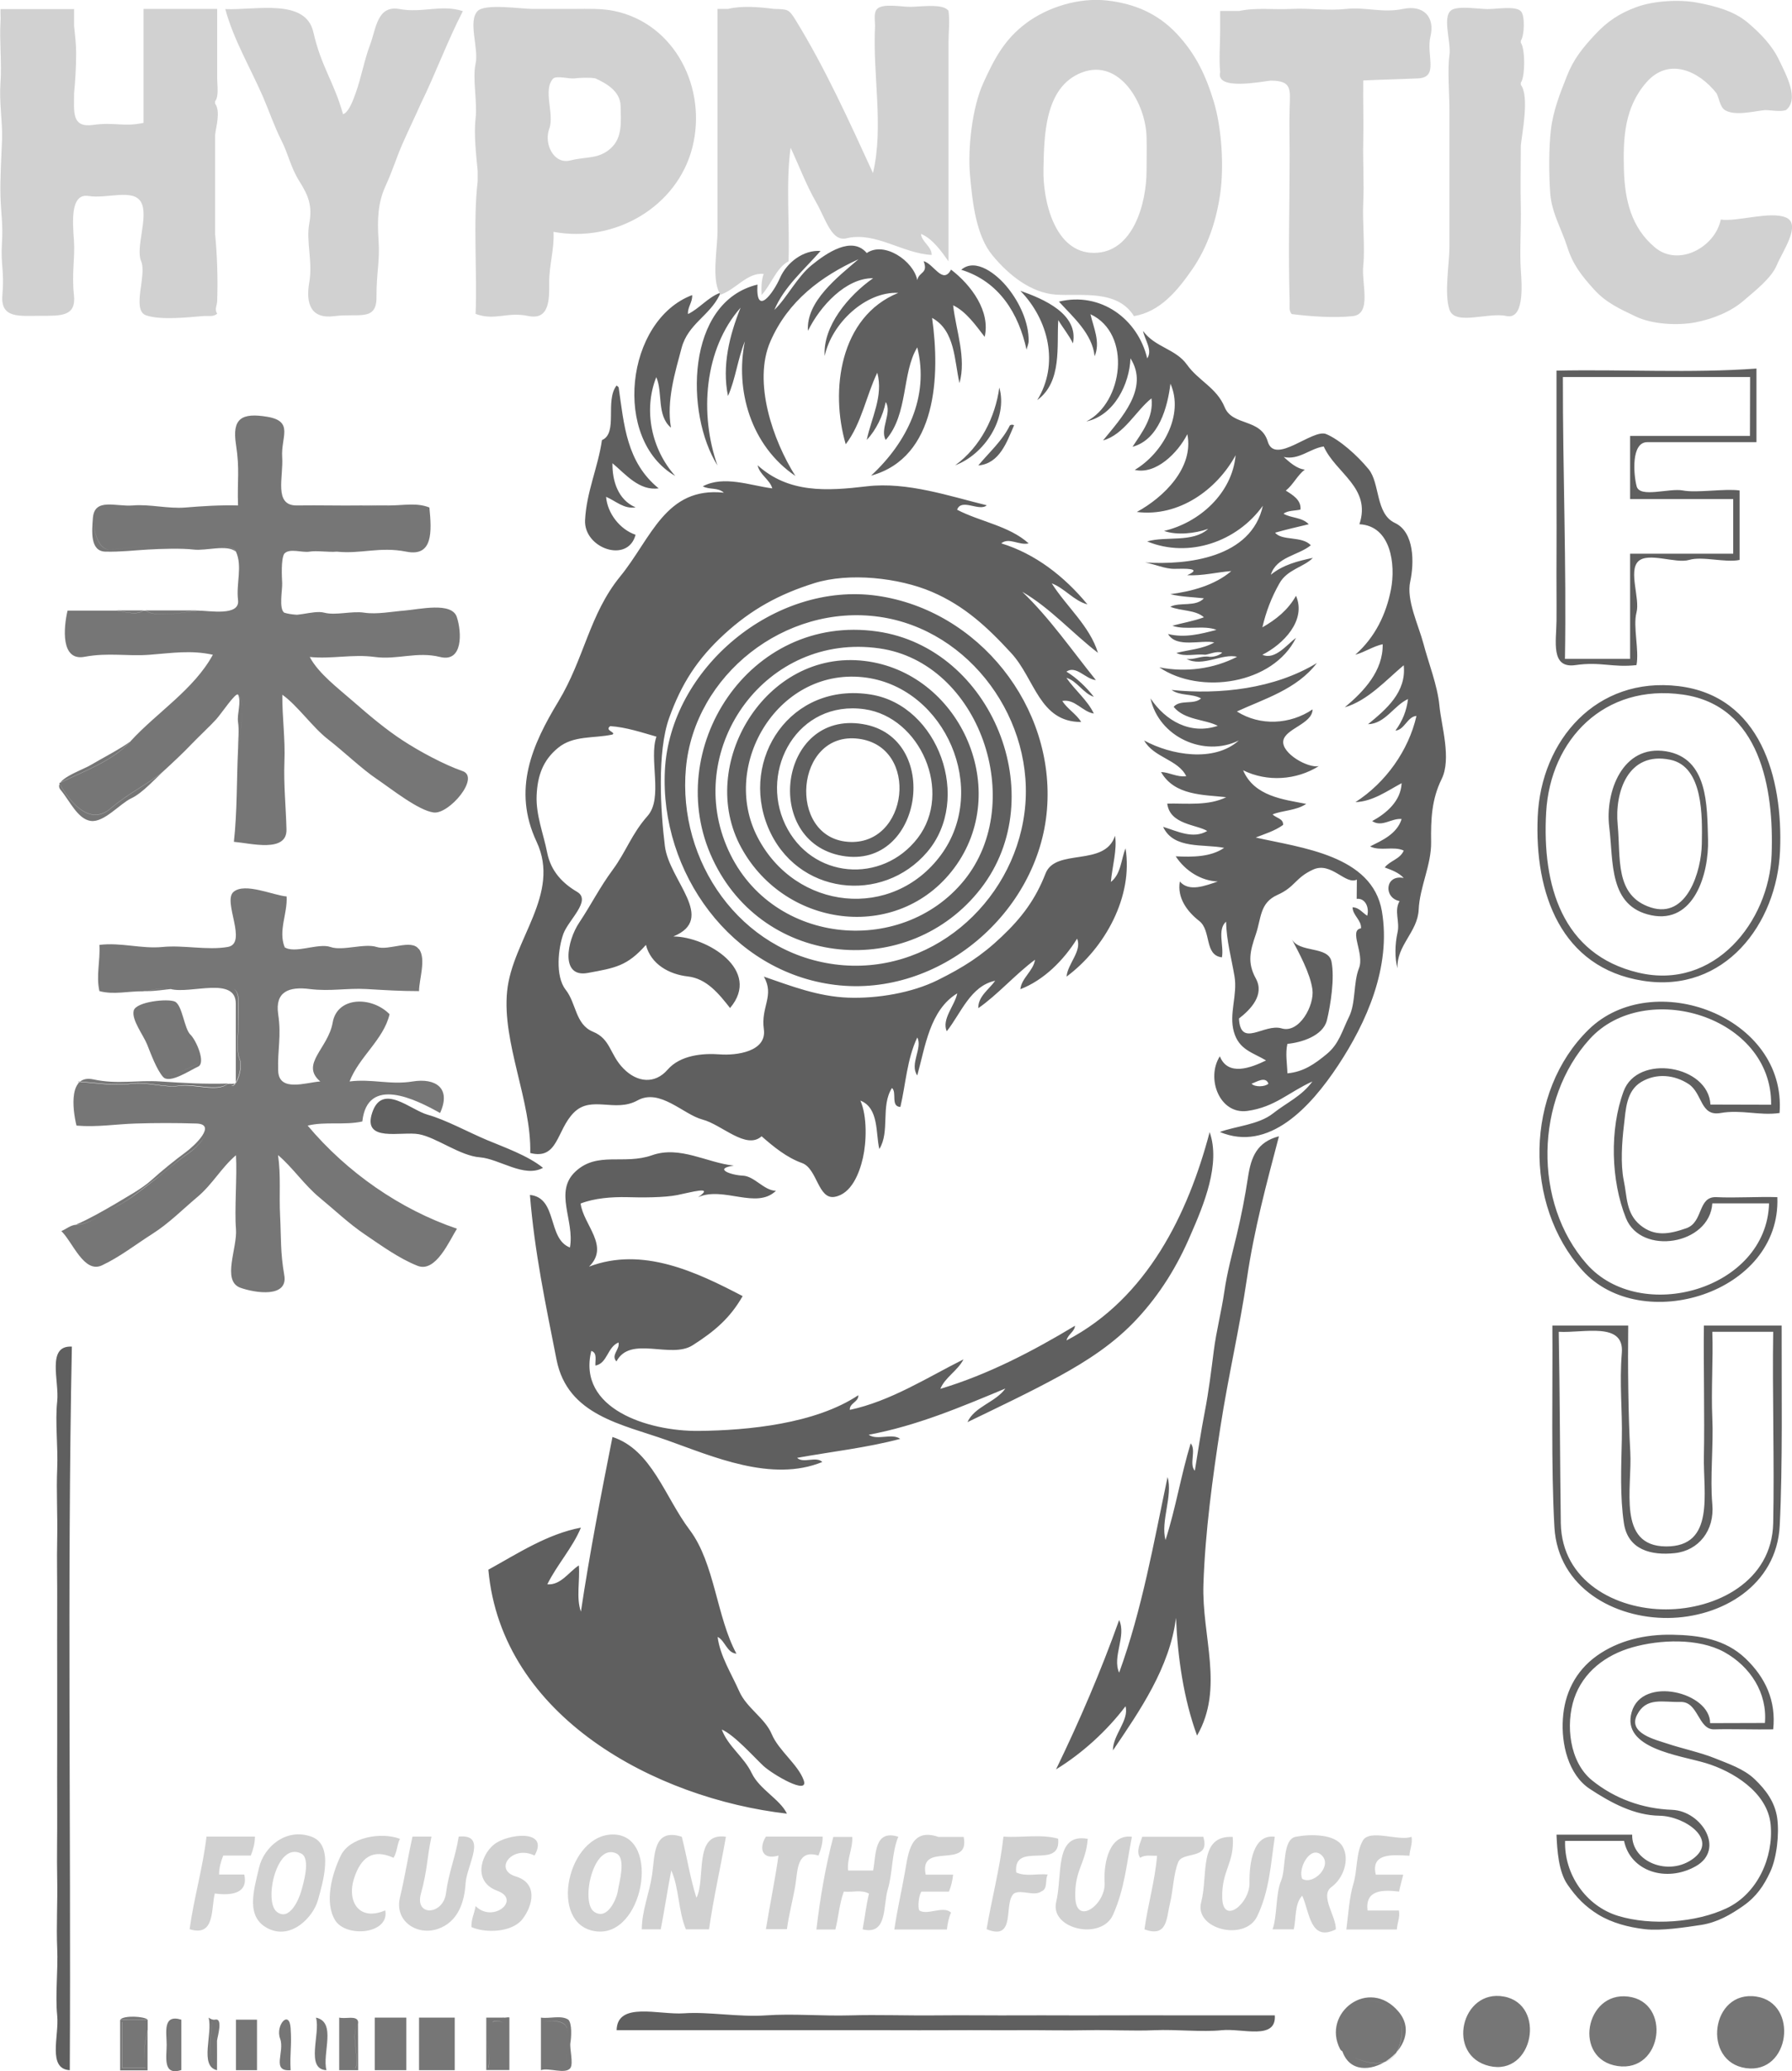 <?xml version="1.0" encoding="utf-8"?>
<!-- Generator: Adobe Illustrator 24.0.1, SVG Export Plug-In . SVG Version: 6.00 Build 0)  -->
<svg version="1.1" id="Layer_1" xmlns="http://www.w3.org/2000/svg" xmlns:xlink="http://www.w3.org/1999/xlink" x="0px" y="0px"
	 viewBox="0 0 1124.7 1299.9" enable-background="new 0 0 1124.7 1299.9" xml:space="preserve">
<g id="Hypnotic">
	<path id="Hypnotic-2" fill="#D1D1D1" d="M347.4,145.5c38.6,7.2,77.6-15.8,87.1-52.8c9.5-37-10.7-77.8-48.9-85.8
		c-8.1-1.7-16.5-1.3-25.1-1.3h-26.4c-7.1,0-29.5-3.5-34.3,1.3c-6.3,6.3,0.8,23.6-1.3,33c-2.1,9.4,1.2,24.1,0,34.3s0.4,23.6,1.3,33
		c0,2.3,0,3.9,0,6.6c-3,25.4-0.2,57.5-1.3,83.2c12.2,4.5,19.6-1.5,33,1.3c13.4,2.8,13.3-10.4,13.2-21.1
		C344.6,166.5,348,156.4,347.4,145.5z M344.7,80.9c3.5-9.3-4.3-24.6,2.6-31.7c2.5-1.8,9.9,0.4,13.2,0s9.8-0.7,13.2,0
		c6.8,3.1,15.6,8,15.8,17.3c0.1,9.2,1.5,19.7-6.2,26.6c-7.7,6.9-14.9,5-25.4,7.6C347.4,103.3,341.3,90.1,344.7,80.9L344.7,80.9z
		 M385.6,1151.3c-29.4-1.2-42,56.4-11.9,60.7C403.8,1216.4,415,1152.6,385.6,1151.3z M387.8,1186.5c-0.6,4.7-6.5,19.2-15,13.2
		c-8.5-6-0.5-43.4,14.1-36.5C393.1,1166.2,388.5,1181.8,387.8,1186.5L387.8,1186.5z M455.6,1152.7c-3.4,19.4-7.8,38.5-10.6,58.1
		h-14.5c-4.9-11.7-4.2-25.8-9.2-37c-2.4,12.3-4.2,24.7-6.6,37h-11.9c0.1-12.1,4.8-22.7,6.5-34.4c1.7-11.8,0.5-29.5,18.6-23.7
		c3.3,12.7,5.2,25.8,9.2,38.3C443.2,1179.2,435,1149.6,455.6,1152.7L455.6,1152.7z M222.1,1179.2c-4.3,13.6,2.8,26.9,19.7,19.7
		c2.8,14.9-24.5,17.3-31.4,6.3c-6.9-11.1-2.2-29,3.5-40.7c5.7-11.7,25.6-14.9,37.1-10.5c-1.9,3.8-1.7,8.2-4,11.9
		C233.9,1160,226.4,1165.6,222.1,1179.2L222.1,1179.2z M140.1,1164.5c-1.5,3.8-2.6,7.7-2.6,11.9h15.8c2.8,12.5-9.2,13.2-18.5,11.9
		c-2.4,9.9,0.2,27.4-15.8,22.4c2.7-19.6,8.3-38.4,10.6-58.1h30.4c0,4.2-1.1,8.1-2.6,11.9H140.1z M128.2,198.3
		c-9.9,0.8-27.3,2.8-36.5-0.4c-9.3-3.2,0.6-25.3-3.1-33.9s4.8-28,0-37c-4.8-8.9-21.4-2.1-33-4s-10,16.5-9.2,27.7s-1.5,20.7,0,34.3
		c1.5,13.6-7.7,13.2-21.1,13.2S0.2,200,1.5,185.1c1.3-14.8-1.1-19.2-0.3-32S0.6,134.3,0.3,123C0,111.7,0.9,98.4,1.3,87.2
		c0.3-11.2-1.9-23.3-1-35.3c0.9-12-0.7-26.1,0-38.3c0.2-2.6-0.1-5.3,0-7.9h46.2v10.6c0.5,4.9,1.3,11.3,1.3,17.2
		c0,8.4-0.6,17.7-1.3,25.1c0,11.5-1.7,21.7,11.9,19.8c13.5-1.9,19.3,1.4,31.7-1.3V5.6h46.2v43.5c0,4.5,1.2,11.2-1.3,14.5V65
		c3.6,4.9,0.5,14.8,0,19.8v62c1.3,13.1,1.8,28.2,1.3,42.2c-0.1,2.9-1.8,4.9,0,7.9C134,198.9,130.9,198.2,128.2,198.3L128.2,198.3z
		 M165.2,61.1c-8-18.5-18.6-36.1-23.8-55.4c19.3,0.8,50.5-7,55.3,14.6c4.9,21.6,12.9,31,18.6,51.4c3.7-1.2,6.6-9.6,7.9-13.2
		c3.6-10,5.3-20.4,9.1-30.5c3.8-10.1,4.4-25,18.6-22.3c14.2,2.6,26.3-3.1,39.6,1.3c-9.8,19-17,38.9-26.4,58.1
		c-4.1,9.2-7.4,15.9-11.6,25.4c-4.1,9.5-5.9,16.1-10.6,26.4s-5.2,20.8-4.3,34c0.9,13.3-1.4,20.2-1.3,35.6
		c0.1,15.5-11.5,9.9-26.4,11.9c-14.9,2-18.1-8-15.8-21.1c2.3-13.1-2.1-25.8,0-37c2.1-11.2-0.6-17.7-6.3-26.7
		c-5.6-9.1-6.7-16.7-11.3-25.7C172,78.9,169.1,70.2,165.2,61.1L165.2,61.1z M478,185.1c-0.2-4.6-0.2-9,1.3-13.2
		c-10.5-1.1-18,10.5-27.7,13.2c0,0,0.3-0.8,0-1.3c-5-8.7-1.3-28.1-1.3-38.3V5.6h6.6c9-2.2,20.2-1.1,29,0c8.5,0.2,9.2,0.2,13.2,6.6
		c18.7,30.3,33.9,63.9,48.8,96.4c6.9-29.3-0.3-61.8,1.3-92.4c0-3.4-1-8.2,1.3-10.6c3.7-3.7,15.6-1.2,21.1-1.3s18.2-1.8,22.4,1.3
		c0.4,0.3,1.3,0.9,1.3,1.3c0.9,6.3,0,13.4,0,19.8V164c-4.3-6.1-10-14.2-17.2-17.2c0,4.6,6.9,8.1,6.6,13.2
		c-18.2-1-34.9-14.5-52.8-10.6c-9.9,3-13.4-11.5-19.7-22.5s-10.6-22.7-16-34.2c-3.1,22.6-0.5,47.7-1.3,71.3
		C487.2,168,483.9,178.9,478,185.1L478,185.1z M335.5,1164.5c-14-6.9-26,8.8-11.8,13.1c14.2,4.3,10.7,18.4,4.2,26.8
		c-6.5,8.4-23.2,8.9-32,5c-0.3-4.7,1.9-8.7,2.6-13.2c10.9,11,28.9-4,13.6-9.6c-15.3-5.6-10.5-22.2-2.1-29
		C318.4,1150.7,345.1,1147.7,335.5,1164.5L335.5,1164.5z M195.6,1152.7c-15.8-5.8-30,6.1-33.1,19.7c-3.1,13.6-8.7,30.7,5.8,37.9
		c14.5,7.2,28.3-7.1,31.3-18C202.6,1181.4,209.8,1157.9,195.6,1152.7L195.6,1152.7z M189,1187c-1.2,4.4-7.3,19.3-15.4,12.7
		c-8.1-6.6-0.1-44.1,15.4-36.5C195.3,1166.3,190.2,1182.7,189,1187L189,1187z M292.2,1182c-0.7,11.5-4.6,24.3-17.6,28.6
		s-27.1-5-23.6-19.7c3.5-14.7,4.7-24,7.9-38.3h11.9c-3,14.1-2.5,21-6.6,35.7s13.9,13.6,15.7-0.1c1.8-13.8,5.9-22.3,8-35.6
		C306.3,1150.8,292.9,1170.5,292.2,1182L292.2,1182z M885.9,1152.7c0.8,4.3-1.1,7.8-1.3,11.9c-9.3-0.4-24.6-2.4-21.1,11.9h17.2
		c-0.8,3.5-1.9,7-2.6,10.6c-10.3-1.2-21.4-1.2-19.8,11.9H878c0.8,4.3-1.1,7.8-1.3,11.9H845c1.2-9,1.8-20.1,4.4-28.6
		c2.6-8.5,1.6-19.6,5.9-27.1C859.5,1147.5,878.4,1155.8,885.9,1152.7L885.9,1152.7z M897.8,22.8c-2.9,12,5.6,25.8-7.9,26.4
		c-13.5,0.6-21.3,0.7-34.3,1.3c-0.2,12.5,0.3,25.9,0,38.3s0.6,26.3,0,38.3s1.2,28.5,0,39.6s5.6,30.4-6.6,31.7
		c-12.2,1.3-27.1,0.1-38.3-1.3c-1.9-2-1.2-5.1-1.3-7.9c-0.9-30.7,0-61.6,0-92.4c0-11.1-0.3-17.4,0-29s1.7-17.2-11.9-17.2
		c-5.4,0.5-34.7,6.5-31.7-5.3c-0.8-8.6,0-17.7,0-26.4V6.9h11.9c10.6-2.3,21.3-0.7,33-1.3c11.7-0.6,22.2,1.3,34.3,0s22.7,2.7,35.6,0
		C893.5,2.9,900.7,10.7,897.8,22.8L897.8,22.8z M835.6,1184.3c7.5-5.4,11.7-17.2,7.1-25.4c-4.6-8.2-20.7-7.9-29.4-6.2
		c-8.7,1.7-5.9,19.7-9.3,27.7c-3.4,8-2.3,21.8-5.3,30.4H812c1.6-6.9,0.4-16,5.3-21.1c4.6,9.9,4.9,29.3,21.1,21.1
		C838.7,1202.7,828.2,1189.7,835.6,1184.3L835.6,1184.3z M817.3,1179.1c-2.9-6.4,5.1-21.5,12.2-14.8
		C836.5,1170.9,824.3,1183.3,817.3,1179.1z M954.5,91.4c0,12.1-0.3,26.4,0,38.3s-0.8,28.6,0,39.6c0.8,11,2,31.5-9.2,29
		s-32.2,6.3-35.6-4c-3.4-10.3,0-28.6,0-39.6V69c0-9.4-1.3-25.5,0-34.3s-5.6-26.3,2.6-29c5.2-1.8,15.7-0.1,21.1,0s17.6-2.2,21.1,1.3
		c2.8,2.8,2.2,15.6,0,18.5v1.3c2.8,3.8,2.8,21.3,0,25.1v1.3C960,60.5,955.3,83.2,954.5,91.4L954.5,91.4z M800.1,1152.7
		c-2.6,17.4-3.3,33.6-11,49.8c-7.6,16.2-39.8,8.3-35.2-8.8c4.5-17.1-1.9-42,19.8-40.9c1.2,16.5-7.1,21-6.6,38.3
		c0.5,17.3,17.3,3.4,17.1-9.3C784,1169,786.6,1150.9,800.1,1152.7L800.1,1152.7z M1115.2,166.3c-3.4,8.2-13.3,15.9-21,22.5
		c-7.7,6.7-19.1,11.4-30.1,13.5c-10.9,2.1-27.1,1.3-37.3-3.6c-10.2-4.9-18.6-8.5-26.4-17.1c-7.8-8.6-13.4-15.8-16.8-26.8
		c-3.5-11-9.6-21-10.6-33c-0.9-12-1-28.6,0.4-40.5s5.8-22.9,10-33.5c4.2-10.7,9.8-17.6,17.6-26c7.8-8.4,15.5-13.5,26.2-17.4
		c10.6-3.9,27-4.9,38.2-2.7c11.2,2.1,22.8,5.2,31.3,12.3c8.4,7.1,15.5,14.5,19.9,23.7c4.4,9.2,12.9,24.6,4.3,31.4
		c-3.4,1.2-9.5,0-13.2,0c-6.4,0.6-18.9,3.9-25.1,0c-3.2-2.1-3.6-7.5-5.3-10.6c-11.1-14.1-30-22.7-43.9-6.9s-14.7,34.9-14.2,54.5
		s4.7,36.8,19.5,49.2c14.8,12.4,37.7-0.1,41.3-17.5c10.6,1.5,30.9-5.5,40.9-1.3S1118.6,158,1115.2,166.3L1115.2,166.3z M748.3,169
		c9.5-13.8,15-30,17.5-47.2c2.5-17.2,1-41.5-4-58c-5-16.5-11.3-29.9-23.3-42.7c-12-12.7-26.6-18.9-43.9-20.8
		c-17.3-1.9-36.8,4-50.5,14.2c-13.7,10.2-20.1,22.5-27,37.7c-6.9,15.2-9.8,40.7-8.3,57.7s3.8,38.1,14.2,50.5
		c10.3,12.4,24,23.3,39.6,24.5c15.6,1.1,38.6-3.5,49.1,13.5C728.1,195.6,738.8,182.7,748.3,169L748.3,169z M686.6,158.7
		c-24.8,0.1-32.2-33.1-31.7-52.8c0.5-19.7,0.3-51.3,24.1-60.4s40.2,19.7,40.6,40.6c0.2,7,0,14.1,0,21.1
		C719.6,127.1,711.4,158.7,686.6,158.7L686.6,158.7z M604.8,1152.7c4.4,21.3-28.3,2.4-23.8,23.8h17.2c-0.4,3.6-1.2,7.2-2.6,10.6
		h-17.2c-1.8,1.8-2.6,10.6-1.3,11.9c4.9,3.2,15-3.3,19.8,1.3c-1.5,3.3-2.2,6.9-2.6,10.6h-33c1.8-12.3,4.4-23.3,6.6-35.7
		c2.2-12.3,3.4-28.4,21.1-22.4H604.8z M563.8,1152.7c-4.2,10-3.5,22.8-6.6,33c-3.1,10.2,0,29-15.8,25.1c1.4-7.4,2.2-15.1,4-22.4
		c-4.7-2.7-10.6-0.7-15.8-1.3c-2.8,7.6-3.3,15.9-5.3,23.8h-11.9c2.3-19.6,5.6-39.1,10.6-58.1h11.9c0.4,7.3-3.4,13.6-2.6,21.1H548
		C549.9,1164,548.5,1147.9,563.8,1152.7L563.8,1152.7z M637.8,1175.1c6,2.8,13.3,0.6,19.8,1.3c-1.9,3.2,0.3,8.9-4,10.6
		c-4.6,3.3-12.6-1.4-17.2,1.3c-6.9,5.9,1.8,30.2-17.2,22.4c3.3-19.4,8.4-38.4,10.6-58.1c11.3,0.8,23.6-1.7,34.3,1.3
		C666.2,1174.3,635.7,1154.8,637.8,1175.1L637.8,1175.1z M513.7,1164.5c-13.7-4.2-13,9.4-14.5,18.5c-1.5,9.1-4.1,18.4-5.3,27.7
		h-13.2c2.5-15.4,5.7-30.7,7.9-46.2c-10.2,3-12.6-4.3-7.9-11.9h35.6C516.4,1156.8,515.2,1160.7,513.7,1164.5L513.7,1164.5z
		 M739.5,1168.6c-3,7.2-3.2,18-5.3,26.4c-2.1,8.4-1.4,21.2-15.9,15.8c2.1-15.5,6.6-30.4,7.9-46.2c-3.6,0.2-7.5-0.8-10.6,1.3
		c-2.8-4.1,0.1-9.1,1.3-13.2h38.3C759.8,1167.6,742.5,1161.5,739.5,1168.6L739.5,1168.6z M710.4,1152.7
		c-3.4,17.3-4.5,32.4-11.8,48.9c-7.3,16.5-39.8,9.1-35.7-8s-1.3-43.4,19.8-39.6c-1.3,15.9-8.5,19.5-7.8,37.1
		c0.7,17.6,19,4.1,18.4-9.4C692.5,1168.2,696.6,1150.9,710.4,1152.7L710.4,1152.7z"/>
</g>
<g id="Focus_and_face">
	<path id="Focus_and_face-2" fill="#5F5F5F" d="M45.1,845.1c-3,150.7-0.5,302.8-1.3,454.1c-14.2-0.8-6.6-21.6-7.9-34.3
		c-1.3-12.8,0.6-28.6,0-42.2s0.3-29.6,0-43.6c-0.3-14,0.1-28.1,0-42.2s0-29.3,0-43.6c0-14.2,0-28,0-42.2s-0.1-29.4,0-43.6
		s-0.3-28.2,0-42.2c0.3-14-0.6-29.9,0-43.6s-1.4-29.4,0-42.2S29,844.2,45.1,845.1 M462.2,1037.8c-12.5-23.1-13.6-56.7-29.3-77.6
		c-15.7-20.8-23.8-50.3-48.5-58.4c-7.2,36.4-14.3,72.8-19.8,109.6c-3.1-8.4-0.5-19.6-1.3-29c-6.4,4.2-11.3,12.5-19.8,11.9
		c6-12.2,15.9-23,21.1-35.6c-21.1,4-39.4,16.1-58.1,26.4c8.3,92.4,105,143.6,187.4,153.1c-4.4-9.1-17.2-15.2-22.1-25.4
		c-4.9-10.3-14.9-16.8-18.8-27.4c7.9,3.4,20.3,17.4,26.1,22.8c5.8,5.4,28.9,18.9,25.3,9c-3.5-9.8-15.7-18.6-20-28.8
		c-4.3-10.3-15.8-16.4-20.5-27.1c-4.7-10.7-12-22-13.5-34C455.1,1029.6,456.2,1037.3,462.2,1037.8 M340.8,732.9
		c-9.5-7.7-24.1-12.8-35.3-17.5c-11.2-4.7-26.1-12.8-37-15.8s-28.6-20.3-34.9-1.3c-6.3,19,18.3,11.5,29.3,13.5
		c11,2,25.9,13.6,38.3,14.5C313.5,727.3,329,739.4,340.8,732.9 M759.2,710.5c-13.5,51.2-39.2,104.3-89.8,130.7
		c0.7-3.7,5.1-5.5,5.3-9.2c-26.5,16-54.8,30.7-84.5,39.6c2.8-7.1,11-11.5,14.5-18.5c-22.9,11.5-45.7,26.2-71.3,31.7
		c-0.5-4.1,5.7-5.1,5.3-9.2c-26.9,17.9-69,22.1-100.3,22.4c-31.4,0.3-76.2-13.8-67.3-50.2c4,1.2,2.3,6.1,2.6,9.2
		c7.6-1.4,7.4-11.6,14.5-14.5c1,4.4-5,7.9-1.3,11.9c8.7-16.6,34.1-1.3,47.9-10.2c13.8-8.8,23.4-17,31.3-30.8
		c-28.9-15.1-62.8-31.3-96.4-18.5c13.2-12.9-3.5-26.1-5.3-39.6c8.7-3.4,19.6-4.2,29-4c9.5,0.3,23.4,0.3,31.6-1.3
		c8.2-1.6,24-6.2,13.2,1.3c15.9-7,36.6,7.9,48.8-4c-7.5-0.1-13.5-9.2-20.8-9.5c-7.3-0.3-18.9-4.4-5.6-6.3
		c-16.8-1.7-33.8-12.7-51.4-6.5c-17.6,6.2-34.1-2.6-47.9,10.1c-13.9,12.8-0.5,30.8-3.6,47.8c-14.3-5.5-7.6-31.2-25.1-33
		c2.9,35.9,9.8,68.4,16.7,103.4c6.9,35,41.1,40.5,69.5,50.6c28.4,10.1,65.6,26.6,97.3,13.6c-3.8-3.8-12,1.1-15.8-2.6
		c21.6-3.9,43.6-6.3,64.7-11.9c-5.1-3.8-14.6,1.2-19.8-2.6c29.9-5.5,58-17.4,85.8-29c-6.2,8.7-19.4,11.3-23.8,21.1
		c18.6-9,39.1-18.7,57.2-28.6c18.1-9.9,35.1-20.9,49.4-36.4c14.3-15.4,25.2-33.1,33.4-52.4C755.6,756,766.2,730.3,759.2,710.5
		 M802.7,713.1c-13.8,3.6-17.5,13-19.4,25.5c-1.9,12.5-4.2,24.3-7.1,36.4c-2.9,12.1-6,23.3-7.8,35.7c-1.8,12.4-5,24.5-6.6,37
		s-3.2,25.7-5.6,38c-2.4,12.3-4.3,25.2-6.3,37.3c-3.8-4.2,1.1-12.8-2.6-17.2c-6.1,20-9.4,40.8-15.8,60.7
		c-3.2-11.9,4.7-27.6,1.3-39.6c-8.7,41.3-16,83.2-30.4,122.8c-4.5-9.9,4.7-23,0-33c-11.4,32-25,63.6-39.6,93.7
		c16.2-9.9,31.8-24,43.6-39.6c2.4,8.8-8,18-7.9,27.7c17.1-25.2,35.6-52,39.6-83.2c1,24.8,4.8,51,13.2,73.9c17.2-29.8,2.9-62.1,4-95
		c1.1-32.9,5.8-67.2,10.7-98.9c4.9-31.7,12-61.7,16.6-92.9C787.2,771.2,794.8,743.2,802.7,713.1 M644.3,219.5
		c0.1-1.1,1.2-3.4,1.3-5.3c0.2-11.9-5.8-24.4-12.9-33.3c-7-8.9-20.4-19.4-29.4-11.6C627.2,176.7,639.3,196.8,644.3,219.5 M544,158.8
		c-9.4-11.1-25.5,0.2-34.6,7.6c-9.1,7.4-15.8,20.9-23.4,28.1c6.1-14.5,18.5-25,29-37c-10.8-0.8-21.2,7.3-25.4,16.8
		c-4.2,9.6-15.4,25-14.2,4.3c-45.1,10.9-45.5,81.1-25.1,113.5c-11.4-32.2-8.4-73,14.5-99c-6.9,17.2-11.8,36.4-7.9,55.4
		c4.7-10.4,6.1-23.3,10.6-34.3c-6.2,30.5,3.6,65.4,31.7,84.5c-14.1-22.3-26.8-58.9-15.7-84.4c11.1-25.5,31.9-40.9,55.3-51.6
		c-13.3,11.4-33,26.6-31.7,44.9c7.6-15.5,23.8-33.2,40.9-33c-15.6,10.9-31.7,30.3-30.4,48.8c4.4-20.6,25.8-40.6,46.2-39.6
		c-36.8,14.9-42.9,61.4-33,95c9.9-12.9,12.9-30.6,19.8-44.9c4,14.7-3.8,28.4-6.6,42.2c5.9-6.3,10.2-15.2,11.9-23.8
		c4.2,6.8-3.9,17,0,23.8c14.3-16.3,10-42.1,19.8-58.1c7.8,31.1-6.6,59.8-29,80.5c41.5-11.4,43.4-63,38.3-99
		c14.6,8,13.9,26.8,17.2,40.9c4.4-15.8-2.2-33-4-48.8c8.2,3.9,14.3,12.7,19.8,19.8c3.7-16-8.3-32.4-21.1-42.2
		c-5.2,9.7-10.9-3.7-17.2-5.3c3,8-2.9,6.4-4,11.9C573.4,163.8,555,151.2,544,158.8 M673.4,215.5c3.7-18.5-18.5-27.9-33-33
		c17.7,18.2,24.5,46,10.6,68.6c15.8-11.6,12.1-34.1,13.2-50.2C667.2,205.9,670.9,210.3,673.4,215.5 M451.6,185.2c0,0,0.3-0.8,0-1.3
		c-7.4,2.9-12.8,9.8-19.8,13.2c-0.4-4.3,3-7.6,2.6-11.9c-41.8,15.8-50.3,90.6-10.6,113.5c-14.8-16.5-20.2-41.2-11.9-62
		c4.2,9.5,0.1,24,9.2,31.7c-2.9-17.1,2.7-35,6.7-50.1C431.9,203.2,445.3,198.2,451.6,185.2 M756.5,410.9c2.6-0.3,7-2.5,10.6-1.3
		c-1.9,1.7-5.1,2.7-7.9,2.6c-5.2-0.9-9.4,2-14.5,1.3c9.8,5.4,22.6-3.7,31.7-1.3c-14.8,7.6-32.1,9.9-48.8,6.6
		c25.6,17.4,71.4,10.7,85.8-18.5c-5.5,4-13.2,14.2-21.1,10.6c13-6.5,27.8-21.5,21.1-37c-5,8.9-12.5,14.9-21.1,19.8
		c2.3-9.9,5.7-18.8,10.7-27.6c4.9-8.8,15.4-10.2,21-16c-9.4,2-18.7,4.3-26.4,10.6c3.5-11.3,17.3-12.1,25.1-18.5
		c-5.5-6-18.2-2.6-22.4-7.9c6.9-2,14.5-3.7,21.1-5.3c-4.3-4.5-11.2-3.8-15.8-6.6c2.5-2.1,7.2-1.8,10.6-2.6c0.6-6-4.9-9.2-9.2-11.9
		c4.7-3.8,7.1-9.4,11.9-13.2c-5.1-0.5-9.6-4.7-13.2-7.9c9.6,2.1,16.5-5.4,25.1-6.6c7.6,16.9,30,25.8,22.4,48.8
		c19.9,1,22.8,25.4,19.8,40.9c-3,15.5-9.9,30-22.4,41c5.9-1.6,11.2-5.3,17.2-6.6c0.3,16.7-11.7,29.5-23.8,39.6
		c14.6-4.3,26-17.2,37-26.4c1.8,16.8-10.9,27.6-22.4,37c10.8-0.3,16.3-11.8,25.1-15.8c-0.9,7.4-3.5,13.8-7.9,19.8
		c5.7-0.4,7.5-8.8,13.2-9.2c-4.9,21.6-19.3,41.9-38.3,54.1c10.9-0.4,20-7.1,29-11.9c-0.5,11.2-9.5,18.9-18.5,23.8
		c6.2,4.1,12.2-2,18.5-1.3c-3,9.5-12.5,13.5-19.8,17.2c6.4,3.2,14.7-0.4,21.1,2.6c-2.2,5.4-8.8,6.4-11.9,10.6
		c4.3,1.6,8.8,3.2,11.9,6.6c-11.8-2.4-12.8,12.5-2.6,14.5c-3.6,6.3,0.3,12.7-1.3,19.8c-1.6,7.1-1.8,16.1,0,22.4
		c-0.7-14.4,12.7-22.8,13.3-36.9c0.6-14,8-28,7.8-42.3s0.3-26.8,6.6-39.6c6.3-12.8-0.2-33.4-1.4-46.1c-1.2-12.7-6.9-26.9-10-38.8
		c-3.2-12-10.9-27.5-8.3-39.1c2.5-11.6,2.7-30.9-9.6-36.7c-12.3-5.7-9.3-24.9-16.5-33.7c-7.2-8.8-18.3-18.6-26.7-22.1
		c-8.4-3.5-32.1,19.7-36.6,4.8c-4.4-14.9-22.2-9.6-27.1-21.7c-5-12.2-16.4-16.5-23.6-26.6c-7.2-10.1-20-10.8-27.6-21.2
		c1,5.4,6.2,12.1,2.6,17.2c-5.8-24.6-29.1-42-55.4-35.6c8.9,9.7,21,20.2,22.4,34.3c3.8-8.9-0.7-18-2.6-26.4
		c26.2,12.3,20.4,55.7-2.6,67.3c17.6-3.8,27.1-23.6,27.7-39.6c12,18.8-5.9,37.6-17.2,51.5c13.2-3.6,20.8-18.9,30.4-26.4
		c1.4,12-5.8,21.1-11.9,30.4c16.6-4.5,22-25,23.8-39.6c8.7,19.6-4.9,43.7-22.4,54.1c13.2,3.1,27-10.6,33-22.4
		c4.2,20.9-14.6,39.5-31.7,48.8c26.3,3.3,50.2-13.9,62-35.6c-2.2,24-22.8,42.3-44.9,47.5c8.1,2.9,19.5,1.6,27.7-1.3
		c-9.8,8.9-26.5,4.4-38.3,7.9c26.2,10.7,56.4,0.2,72.6-22.4c-7.2,32.7-47.2,37.3-73.9,35.6c5.9,1,12.5,4.1,18.5,4
		c6-0.1,18.2-0.6,7.9,4c9.6,0.5,18.5-1.9,27.7-2.6c-10.5,9-25.2,12.8-38.3,14.5c6.8,1.7,14.1,1.8,21.1,2.6
		c-5.2,5.6-15.1,2.2-21.1,5.3c6.7,2.8,15.8,1.8,21.1,6.6c-6.4,2.4-13.7,3.6-19.8,5.3c8.6,3,19.6-0.6,27.7,2.6
		c-10,2.6-19.9,5.2-30.4,2.6c5.3,9.1,21.2,3.4,29,5.3c-7.3,4.2-16.3,4.6-23.8,6.6C743.6,412.4,750.4,410.2,756.5,410.9 M388.3,243.2
		c-0.1-0.5-1.4-1.2-1.3-1.3c-7.5,9.6,1.1,29.9-9.2,34.3c-2.5,17.3-9.7,32.4-10.6,50.2c-0.9,17.7,26.9,27.5,31.7,9.2
		c-9.8-3.3-17.7-13.5-18.5-23.8c6.1,2.6,11.2,7.8,18.5,6.6c-10.9-4.6-14.7-16.5-14.5-27.7c8.5,7.2,16.8,17.4,29,15.8
		C393.2,290,391.7,266.8,388.3,243.2 M627.2,243.2c-2.5,18.4-11.7,37.2-27.7,48.8C617.6,285.3,632.7,262.8,627.2,243.2 M633.8,267
		c-4.7,9.6-12.9,16.8-19.8,25.1c13.4-1.1,18-14.9,22.4-25.1C636.8,266.8,634.9,266.1,633.8,267 M619.3,317.1
		c-23-5.6-49.9-14.9-75.2-11.9s-49.1,4.4-68.6-13.2c1.2,5.9,7.7,9,9.2,14.5c-13.8-1.8-30.4-8.3-43.6-1.3c4.1,2.3,9.4,0.5,13.2,4
		c-36.6-3.9-45.5,28.6-65,52.5s-22.5,51.5-38.9,78.6c-16.4,27.1-29,55.2-13.6,88c15.4,32.9-15.3,61.5-18.5,93.7
		c-3.3,32.2,15.3,69.1,14.5,101.6c17.6,4.5,16.4-14.4,27.4-25.4c11-11,25.8,0.2,39.9-7.6c14.1-7.8,28.7,8.8,40.8,12
		c12.2,3.2,27.4,19.2,37.1,10.5c7.4,6.5,15.8,13.4,25.4,16.8c9.6,3.5,10,23.1,20.5,21.2c10.5-1.9,15.5-14.8,17.7-24.5
		c2.2-9.7,2.8-25.9-1.6-35.9c11.8,4.7,9.5,20.6,11.9,30.4c6.8-11,0.7-26.9,7.9-38.3c3.3,2.7-1,11.6,5.3,11.9
		c3.4-14.5,4.1-29.9,10.6-43.6c3.5,6.6-5,16.7,0,23.8c5-17.9,7.8-41,25.1-51.5c-1.6,7.8-9.9,16.1-6.6,23.8
		c8.9-11.2,14.9-28.5,30.4-31.7c-3.8,5.4-10.8,9.8-10.6,17.2c12-8.3,23.2-21.2,35.6-30.4c-1,7-8.5,11.5-9.2,18.5
		c14.8-5.7,27.2-18.2,35.6-31.7c3.3,7.6-6,15.8-6.6,23.8c24.2-18,41.9-50.4,37-80.5c-2.8,7-2.8,16.1-9.2,21.1
		c0.8-9.4,4.1-20.6,2.6-29c-6.3,19.8-37.3,7.5-43.6,23.7c-6.3,16.2-14.9,27.7-27.6,39.7c-12.7,12.1-24.2,19.3-40.1,27.2
		c-15.9,7.9-37.6,11.7-56.3,11s-35.7-7.3-52.8-13.2c6.9,12-2,18.9,0,33c2,14.1-17.2,16.6-27.7,15.8s-24.7,0.4-32.7,9.6
		s-19.1,8.1-27.7-0.7c-8.7-8.8-7.9-18.5-19.1-23.1c-11.2-4.6-10.4-17.8-17.2-26.4c-6.7-8.6-4.6-26.4-1.4-35.1
		c3.2-8.7,17.8-20.9,8.6-26.3c-9.2-5.4-16.5-13-18.8-24.7c-2.3-11.7-7.1-23.4-6.6-35.7c0.5-12.3,3.9-22.2,13.5-30
		c9.6-7.9,22.4-5.8,34-8.3c2.8-1.4-5.2-2.5-1.3-5.3c10.1,0.7,19.5,3.9,29,6.6c-4.9,13.9,4.4,38.6-5.6,49.8
		c-10,11.3-13.4,22.3-21.8,33.7c-8.4,11.4-13.3,21.5-21,33.1c-7.8,11.5-12.1,34.9,5.3,31.7c17.4-3.2,24.7-4.3,36.5-17.6
		c3.1,12.1,14.5,18.5,26.4,19.8c11.8,1.4,19.4,10.9,26.4,19.8c20.1-23.7-14.6-44.8-35.6-44.9c27.3-11.2-2.6-35-5.3-56.7
		c-2.7-21.7-5-59.1,2.7-80.5c7.7-21.4,17.6-36.9,34.6-52.5c17-15.6,34.4-25.1,56.4-32c22-6.9,53.2-3.4,73.8,5.4
		c20.6,8.8,35,22.3,49.9,38.5s17.6,43.3,43.9,43.2c-3.1-5-8.7-8.2-11.9-13.2c8-1.4,12.6,6.8,19.8,7.9c-3.9-8.3-11.8-14.6-17.2-22.4
		c6.7,1.9,10.6,9.8,17.2,11.9c-4.7-6.1-10.9-12-17.2-15.8c6.1-4.2,12.1,4.8,18.5,5.3c-15-18.6-29.1-39.1-46.2-55.4
		c17.5,10.1,31.6,26.1,47.5,38.3c-5.1-16.8-19.8-29-29-43.6c8.2,3.1,13.9,11,22.4,13.2c-14.5-17.6-32.8-31.8-54.1-38.3
		c4.8-4,11.4,1.5,17.2,0c-12.4-11.1-30.3-13.5-44.9-21.1C603.4,312.4,614.7,321.3,619.3,317.1 M551.9,387.1
		c-59.1-8.4-116.1,36.5-121.4,95c-5.3,58.5,34.1,115.3,93.4,123.1s111.8-38,119.1-95.3C650.4,452.5,609,395.2,551.9,387.1
		 M550.6,373.9c63.5,9.1,111.8,69.5,106.5,134.2s-67.5,118-132.9,110s-110.1-70.8-106.9-134.6C420.5,419.5,486.2,364.7,550.6,373.9
		 M551.9,406.9c-71-10.1-121.9,61.5-96,123.8c25.8,62.3,109.4,70.7,149.2,21.8C644.9,503.5,614.8,415.8,551.9,406.9 M550.6,396.3
		c72,10.3,109.8,103.5,65,161.3c-44.8,57.8-136.2,50.1-168.3-18.4C415.1,470.8,469.8,384.7,550.6,396.3 M544,425.3
		c-54.9-7.8-92.4,54.3-68.5,100.2c23.9,46,84.7,52.3,115.1,11C620.9,495.2,593.3,432.4,544,425.3 M542.7,414.8
		c58.7,7.1,91.9,78.4,57.8,127.7c-34.2,49.3-107.1,41.1-135.3-10.6C437,480.3,480.2,407.2,542.7,414.8 M796.1,680.1
		c-1.8-4.9-7.4-1.1-10.6,0C787.6,682.4,794,682.1,796.1,680.1 M851.6,552c-7.1,3.6-16-11.4-27.4-6.3c-11.4,5.2-11.2,10.9-22.4,15.9
		c-11.2,5-10.1,14.4-13.6,24.7c-3.5,10.3-5.6,17.6,0,27.8c5.6,10.2-3.2,19.4-10.6,25.1c1,18.8,15.8,2.9,26.8,6.2
		s20.7-14.4,19.3-24.5s-8.3-22.7-13.1-31.8c4.6,9.3,23.1,4.2,25.1,14.5c2,10.4-0.5,26.7-2.9,36.7c-2.5,9.9-16.2,14-24.8,14.8
		c-1.4,6.1-0.1,12.7,0,18.5c10-0.9,17.1-5.8,24.8-12.2c7.7-6.4,9.5-14.4,13.8-23.1c4.4-8.7,2.7-21.4,6.3-30.6
		c3.7-9.2-6.6-23.9,1.3-25.1c0.4-5.1-5.2-8.1-5.3-13.2c3.9,0,6.2,3.4,9.2,5.3c1.4-5-1.1-11.2-6.6-10.6L851.6,552 M826.5,416.1
		c-12.5,16.5-33.1,22.5-50.2,30.4c14.6,9.3,33.5,8.2,47.5-1.3c-0.1,9.2-17.5,12.1-18.4,19.9c-0.9,7.8,15.5,17.1,22.3,15.7
		c-14,8.8-32.4,10.1-47.5,2.6c7,16.4,25.3,18.3,39.6,21.1c-6.3,4.3-14.8,4-21.1,6.6c2.2,2.3,6.9,2.6,6.6,6.6
		c-5.2,3.8-11.7,5.7-17.2,7.9c28.5,6.5,73.1,11,79.2,46.2c6,35.2-9.9,70.2-27.4,96.7c-17.5,26.5-43.6,54.7-74.3,41.9
		c9.6-3.6,24.3-4.5,33.3-11.6c9-7.1,17.9-10.7,24.8-20.1c-15,6.8-23.5,16.1-40.9,18.5c-17.4,2.3-26-20.5-17.2-34.3
		c5.1,12.8,19.6,7.2,29,2.6c-8.3-5-17-6.6-20.2-18c-3.2-11.4,2.4-23,0.4-34.8s-5-22.2-5.3-34.3c-5.7,5.1-1.2,15.3-2.6,22.4
		c-11.2-1.3-6.5-16.7-14.2-22.8c-7.7-6-14-14.6-12.2-24.8c5.8,6.8,16.1,2.6,23.8,0c-10.3-0.4-20.3-6.5-26.4-15.8
		c10.6,0.5,21.9,0.5,30.4-5.3c-12.9-2.6-31.7,1.1-38.3-13.2c8.9,2.7,18.7,7.9,27.7,2.6c-6.7-4.1-23.5-4-25.1-17.2
		c12.6-0.2,25.8,1.5,37-4c-14.2-1.6-32.4-0.9-40.9-15.8c5.4,0.2,10.1,3.4,15.8,2.6c-5.1-10.5-20.4-11.6-26.4-22.4
		c16.7,9.2,44,13.9,59.4,0c-21.9,10.8-50.2-2.3-55.4-26.4c9.4,14.1,25.1,23,42.2,17.2c-8.1-4.2-20.8-3.5-27.7-11.9
		c4.1-4.8,12.8-1.1,17.2-5.3c-5.8-3.2-13-1.4-18.5-5.3C765.4,436.1,799.9,432.3,826.5,416.1 M542.7,445.1c-42-6-66.2,37.9-49.9,72.3
		c16.4,34.4,60.9,37.6,83.2,8.5C598.2,496.9,577.5,450.1,542.7,445.1 M546.7,435.9c42.3,6.9,63.4,65.6,35.3,98.7
		c-28.1,33.1-82.3,27.2-100-15.5C464.3,476.3,496.2,427.7,546.7,435.9 M538.7,463.6c-39.8-4.9-44.8,61.7-6.6,64.7
		S577.6,468.4,538.7,463.6 M541.4,454.4c50,8.1,37.8,91.6-12.8,82.7C478.1,528.2,488.8,445.8,541.4,454.4 M1098.4,236.6H980.9
		c-0.1,59.1,2.3,117.6,1.3,176.9h40.9v-66h64.7v-34.3h-64.7v-39.6h75.2L1098.4,236.6 M1102.4,231.3v46.2c-10.9,0-23.6,0-34.3,0
		s-24.2,0-34.3,0s-8.6,20.2-6.6,27.7s20.3,1,29,2.6c8.7,1.7,26.1-1.3,35.6,0v43.6c-8.9,1.9-23.3-2.5-31.7,0c-8.4,2.5-25.9-5.2-32,1
		s1.3,23.2-1,32c-2.3,8.7,1.8,23.7,0,33c-15,1.7-22.5-2.3-38.3,0s-12-15.1-11.9-27.7s-0.1-26.8,0-39.6s0-25.3,0-38.3s0-26.5,0-39.6
		s0-26.5,0-39.6C1018.7,231.7,1061.2,234.3,1102.4,231.3 M1056.2,435.9c-49.2-7-83.2,28.1-85.8,73.9s10,89.2,57.8,100.6
		c47.8,11.4,82.1-32.1,83.7-73.9C1113.5,494.7,1104.6,442.8,1056.2,435.9 M1053.5,430.6c51.4,6.2,65.6,57.4,63.7,103.3
		c-1.9,45.8-34.7,89.7-86.1,81.6c-51.5-8.1-68.1-55-66-103C967.2,464.5,1002,424.4,1053.5,430.6 M1048.3,476.8
		c-26.5-5.5-35,20.3-33,40.9c2,20.7-2.1,44.4,20.8,51.8c22.9,7.4,31.7-23.1,32-39.9S1069.2,481.1,1048.3,476.8 M1045.6,471.5
		c26.5,4.3,25.8,34.1,26.4,55.4c0.6,21.3-8.7,53.1-35.6,47.5s-23.7-33.6-26.4-55.4C1007.3,497.2,1018.2,467.1,1045.6,471.5
		 M1111.6,693.3c0.7-55.8-79.3-79.2-113.8-41.3c-34.5,37.9-35.7,102.9-2,141.2c33.7,38.3,113,16.3,114.5-38h-35.6
		c-1.7,26.1-44.7,32.9-54.2,9.3c-9.5-23.6-10.3-55.9-1.5-79.6c8.7-23.8,53.3-16.4,54.5,8.3L1111.6,693.3 M1116.9,698.5
		c-12.7,1.8-24.1-2.3-37,0s-11.2-12.3-20.1-18.2c-8.9-5.8-20.1-7-29.7-1.3c-9.5,5.7-9.7,17.3-10.9,27.4c-1.2,10-2.2,24.1-0.1,34.4
		c2.2,10.3,1.3,20.5,10.3,28c9,7.4,18.2,5.8,29,2c10.8-3.8,7-20,18.8-19.5c11.8,0.6,26.3-0.4,38.3,0c2.5,60.4-85.5,87.1-122.4,45.9
		s-36.1-112,4-151.1C1037.2,606.9,1121.5,637.7,1116.9,698.5 M1074.7,835.8c0.6,17.5-0.8,36.8,0,54.1s-1.5,37.5,0,54.1
		c1.5,16.6-8.7,29.1-23.5,30.7s-29.5-2-32-18.8s-1.7-34.5-1.3-52.8s-1.6-34.5,0-54.1c1.6-19.7-24-12.3-39.6-13.2
		c0.7,37.4,0.8,83.5,1.3,120.1c0.6,36.5,34.7,54.2,66,54.1c31.3,0,66.5-17.4,67.3-54.1c0.8-36.7-0.6-82.6,0-120.1L1074.7,835.8
		 M1021.9,831.9c-0.3,23.8,0,56.6,1.3,79.2c1.3,22.6-8.5,59.2,22.4,59.4c31,0.2,23.3-33.5,23.8-56.8s-0.3-57.6,0-81.8h48.8
		c-0.1,39.1,0.7,87.8-1.2,125.5c-1.9,37.7-36.6,57.7-70.1,58s-69-18.8-71.3-56.8c-2.2-37.9-1-87.3-1.3-126.7L1021.9,831.9
		 M1107.7,1081.3c1.6-18.8-9.1-35.4-25.5-44.5c-16.4-9-40.7-7.8-57.6-3c-17,4.8-31,15.6-36.6,32.1c-5.5,16.4-3,39.9,11.2,51.4
		c14.1,11.4,31.5,17.8,50.2,18.5c18.6,0.7,33.5,24.9,14.9,35.4c-18.6,10.5-41.1,3.1-45-15.9h-37c-0.7,20.7,12.9,40.9,33.4,47.1
		c20.5,6.2,48.8,4.3,68.1-4.9s29.4-31.9,27.5-52.4c-1.9-20.5-24.1-33.6-40.6-38.6c-16.5-5-53.3-9.1-46.6-32.1
		c6.6-23,49.4-12.3,49.2,7L1107.7,1081.3 M1112.9,1085.3c-10.7,0.2-26.8-0.3-37,0s-9.9-17.5-21.1-17.2s-21.6-3.3-27.4,8.2
		c-5.8,11.6,11.8,15.5,19.5,18.1c7.7,2.6,21,5.6,29.3,9c8.3,3.4,18.1,6.5,25.1,13.2c7,6.7,12.6,14.2,14.1,24.2
		c1.4,10-0.2,24.9-4.3,33.8c-4.1,8.9-8.8,15.7-16.9,21.4c-8.1,5.7-16.4,10.4-26.3,12c-9.9,1.5-25.3,3.9-35.6,2.7
		c-10.3-1.2-20.7-4-29.1-9.1c-8.4-5.2-13.8-10.8-19.4-18.9c-5.6-8.1-6.5-21.5-6.9-31.3h47.5c-0.5,17,23.1,26.7,38.6,14.8
		c15.5-11.9-5.7-26.4-21.4-26.7c-15.8-0.2-30.4-8-43.9-16.9c-13.4-8.9-17.9-28.2-16.8-43.9c1-15.7,7.7-29.8,21.2-39.5
		c13.6-9.7,30.3-13.6,47.4-13.3s33.2,2.8,45.9,14.8C1108.1,1052.8,1114.8,1067.4,1112.9,1085.3 M800.1,1264.8c-17.8,0-36.3,0-54.1,0
		c-17.8,0-35.1-0.1-52.8,0c-17.7,0.1-35.2-0.1-52.8,0s-35.2-0.2-52.8,0s-36.7-0.5-54.1,0s-35.9-1.2-52.8,0s-35.9-2.4-51.5-1.3
		c-15.6,1.1-41.8-7.6-42.2,10.6h84.5c14.1,0,28.2,0,42.2,0c14.1,0,28.2,0,42.2,0s28.2,0.1,42.2,0s28.3,0.1,42.2,0s28.5,0.3,42.2,0
		s28.8,0.6,42.2,0s29.6,1.3,42.2,0S801.2,1280.6,800.1,1264.8"/>
</g>
<g id="chinese_text">
	<path id="chinese_text-2" fill="#767676" d="M58.3,325.1c1-12.9,14.4-7,25.1-7.9c10.7-0.9,22,2.2,33,1.3s21.8-1.6,33-1.3
		c-0.6-15.7,1.2-22.1-1.3-38.3s3.4-20.1,19.9-17.3c16.5,2.9,8.3,12.7,9.1,25.2c0.9,12.5-5.5,30.6,9.2,30.4s26.5,0.2,40.9,0
		c5.3,0.5,11.8,0.5,17.2,0c8.9,0,17.2-1.9,25.1,1.3c1.5,15.2,2.3,31.1-14.5,27.7c-16.8-3.3-28.4,1.6-43.6,0c-6.4,0-28.5-5.9-33,1.3
		c-2.1,3.5-1.5,14.4-1.3,18.5s-2.2,16,1.3,18.5c8.3,2.7,24.4,0.9,37,1.3s28.1-0.3,40.9,0c-0.2-0.7-2.2-2.5-2.6-2.6
		c9.7-0.8,29.8-5.6,33,4s3.9,28.7-10.5,25.1c-14.5-3.6-26.9,1.9-40.9,0s-27,1.4-40.9,0c5.6,10.5,17.8,19.6,27.4,28
		c9.6,8.4,20.5,17.6,31,24.4c10.5,6.9,26.2,15.3,37.5,19.2c11.3,3.9-8.4,27.2-18.1,26c-9.7-1.3-26.4-14.7-35.7-21
		c-9.4-6.3-20.9-17.4-30.6-24.9s-19.3-21.4-28.7-28c-0.1,14.6,1.9,27.4,1.3,42.2c-0.5,14.8,0.9,27.2,1.3,42.2
		c0.5,15-22.4,8.8-33,7.9c2.1-19,1.7-38.7,2.6-58.1c0.6-6.4,5.4-29,0-34.3c-1.5-1.5-10.3,11.7-13.6,15.4
		c-3.3,3.7-11.4,11.3-15.8,15.9c-4.3,4.6-12,11.8-16.8,16.2c-10.5,9-21.4,13.4-34,24.1c-12.6,10.6-24.7-3-32-16.1
		c15.5-7.5,33.2-13.6,44.9-26.4c16.3-17.8,39.6-32.3,51.5-54.1c-13.8-3-25.3-1.1-39.6,0C79.7,412,68,409.4,53,412.2
		c-15,2.8-13.1-18.4-10.6-29h30.4c4.5,0.4,12.6,3.4,17.2,0h1.3c6.7,4.9,25.6,0.7,33,0c7.1,0,26.4,3.7,25.1-6.6
		c-1.3-10.3,2.9-21.1-1.3-30.4c-3.2-6.9-27.8-1.5-38.3-2.6s-29-0.1-39.6,1.3S58.6,327.3,58.3,325.1 M244.4,317.1h-17.2
		C232.6,317.6,239,317.7,244.4,317.1 M58.3,325.1c-0.6,8.2-1.9,20.9,7.9,21.1s17.7-0.8,26.4-1.3s21.2-0.9,29,0s21-3.4,26.4,1.3
		c-3.2-6.9-27.8-1.5-38.3-2.6s-29-0.1-39.6,1.3S58.6,327.3,58.3,325.1 M178.4,347.5c3.3-3.7,11.2-0.5,15.8-1.3s12.2,0.5,17.2,0
		C205,346.2,182.9,340.3,178.4,347.5 M90,383.1H72.8C77.3,383.6,85.4,386.5,90,383.1 M124.3,383.1h-33
		C98,388.1,116.9,383.9,124.3,383.1 M178.4,384.5c8.3,2.7,24.4,0.9,37,1.3s28.1-0.3,40.9,0c-0.2-0.7-2.2-2.5-2.6-2.6
		c-7.6,0.6-17.3,2.5-25.1,1.3s-17.9,1.9-25.1,0S184.1,388.5,178.4,384.5 M149.4,470.3c0.6-6.4,5.4-29,0-34.3
		c2.3,4.3-0.8,12.2,0,17.2S149.4,465.1,149.4,470.3 M103.2,483.5c-10.5,9-21.4,13.4-34,24.1c-12.6,10.6-24.7-3-32-16.1
		c15.5-7.5,33.2-13.6,44.9-26.4c-6.3,4.8-18.3,10.9-24.8,14.8s-24.7,9.5-19.2,15.9c5.5,6.5,10.6,18.3,18.9,19.4s18.2-10.8,25.4-14.2
		S97.3,488.7,103.2,483.5 M90,622.1c6.3-1.3,15.8-3.5,25.1-2.6c9.3,0.9,18,0,27.7,0s6.3,12.1,6.9,18.8c0.5,6.7-1.9,20.8,0.8,26.4
		c2.6,5.6-3.2,21.5-6.3,15.5h-1.3c-6.4,5.5-20.9-0.1-30.4,1.3s-19.9-2.7-30.4-1.3s-22.8-0.6-33-1.3c-0.7,9.3-0.4,17,0,26.4
		c12.8-0.3,20.7-1.5,34.3-1.3s25.2,0,39.6,0c14.4,0,3.4,14.3-4.3,19.5s-14.8,11.8-22.2,17.4S81.4,753,73.2,757.1
		c-8.2,4.1-17.5,11.7-25.5,11.5c-3.5,0.3-6.1,2.7-9.2,4c7.1,6.8,14.2,26.8,25.5,21.5c11.3-5.3,21.3-13.2,31.7-19.8
		s18.9-15.3,28.3-23.2s15-18.4,24.1-26.1c4.9,11-2,30.9,1.3,42.2c3.3,11.3-8.4,33.9,1.3,40.9c9.4,3.4,30.3,6.6,27.7-7.9
		c-2.5-14.5-1.9-23.2-2.6-37c-0.7-13.8,0.6-25.1-1.3-38.3c9.2,7.8,16.5,18.8,26.1,26.7c9.6,7.9,18.2,16.2,28.4,23.1
		c10.2,6.9,21.6,15.2,33.1,19.7c11.4,4.5,20-15.9,24.7-23.3c-35.7-12.1-69.1-35.4-93.7-64.7c11-2.7,23.3-0.1,34.3-2.6
		c3.2-29,33.5-13.9,48.8-5.3c7.2-15.8-3-22.1-17.2-19.8c-14.2,2.3-25.6-1.8-39.6,0c5.9-15.4,21.4-26.3,25.1-42.2
		c-11.3-11.5-32.9-11.1-35.7,5.2c-2.8,16.3-20.6,26.1-7.8,37c-8.9,0.6-25.9,6.9-26.4-6.6s2.1-21.5,0-35.6
		c-2.1-14.2,6.8-17.5,19.8-15.8c13,1.6,23.3-0.7,35.6,0s20.8,1.3,33,1.3c0-7.3,4.6-20,0-26.4c-11.6,1.9-29.6-2.4-42.2,0
		c-12.6,2.4-34.5-3.8-42.2-1.3c-4-10.4,1.9-21,1.3-31.7c-8.4-0.7-26.2-8.9-33.3-2.9c-7.1,5.9,9.2,32.4-3.7,34.6s-27.7-1.3-40.9,0
		s-26.2-3-39.6-1.3c0.6,10.2-2.2,19.3,0,29C71.4,624.4,80.4,622,90,622.1 M178.4,594.3c7.7-2.5,29.6,3.7,42.2,1.3
		c12.6-2.4,30.6,1.9,42.2,0c-4.7-6.5-18.6,1.2-26.4-1.3s-21.3,2.7-29,0S184.8,598.9,178.4,594.3 M90,622h2.6
		c4.2-1.8,9.5-1.3,14.5-1.3c12.5,3.3,40.9-8.3,40.9,9.2s0,32.8,0,50.2c-1.3-0.1-2.6,0.2-4,0c3.1,5.9,8.9-10,6.3-15.5
		c-2.6-5.6-0.2-19.7-0.8-26.4c-0.6-6.7,2.8-18.9-6.9-18.8s-18.4,0.9-27.7,0S96.3,620.7,90,622 M92.6,622c4.9,0,10.5-0.9,14.5-1.3
		C102.1,620.7,96.8,620.3,92.6,622 M125.6,666.9c-5.5-11-8.9-21.7-14.8-32.7c-5.9-11-30.9-1.6-21.8,10s7.9,20.1,14.2,32
		C111,674.1,118.2,670.4,125.6,666.9 M109.8,628.6c4.7,2.3,5.8,17,9.7,20.7c3.8,3.7,9.8,17.9,4.8,20.1c-5,2.2-17.9,11.1-22,6.4
		c-4.1-4.7-7.7-14.7-10-20.4c-2.3-5.7-9.8-15.4-8.4-21.1C85.2,628.6,105.5,626.5,109.8,628.6 M125.6,666.9
		c-5.5-11-8.9-21.7-14.8-32.7c-5.9-11-30.9-1.6-21.8,10s7.9,20.1,14.2,32C111,674.1,118.3,670.3,125.6,666.9 M47.8,768.5
		c8,0.2,17.3-7.3,25.5-11.5c8.2-4.1,15.8-10.8,23.3-16.3s14.5-12.2,22.2-17.4c7.7-5.2,18.7-19.5,4.3-19.5s-26,0.2-39.6,0
		s-21.6,1-34.3,1.3c-0.4-9.5-0.7-17.1,0-26.4c10.2,0.7,22.5,2.7,33,1.3s21,2.8,30.4,1.3s23.9,4.1,30.4-1.3
		c-15.1,0.4-27.2-0.3-42.2-1.3s-26.8,2-42.2-1.3s-13.3,17.8-10.6,29c12.8,1.1,24.4-0.9,37-1.3s25.5-0.4,38.3,0
		c12.8,0.4-0.6,13.5-6.9,18.1c-6.4,4.7-14.7,11.4-21.1,17.2c-6.4,5.8-15.6,10.6-23.1,15.2C64.3,760.2,55.9,765,47.8,768.5
		 M150.7,808.1c-9.7-7.1,2-29.6-1.3-40.9c-3.3-11.3,3.6-31.3-1.3-42.2c0.8,12.9-1,34.1,0,46.2C149.1,783.2,139.1,803.6,150.7,808.1
		 M841.1,1286c1.5-10.8-0.7-30.2,17.2-30.3c17.8-0.2,25.7,14.4,19.4,29.9c-6.4,15.6-25,8.1-35.2,1.7c9,26.4,54-2.6,35.3-24.8
		S829.3,1263.4,841.1,1286 M944,1253c-26.9-5.1-36.8,37.1-9.2,43.6C962.4,1303,970.6,1258,944,1253 M1021.9,1253
		c-27-3.4-34.9,39.4-6.6,43.6C1043.6,1300.7,1049.1,1256.4,1021.9,1253 M1102.4,1253c-28.6-4.4-34.4,41-6.6,44.9
		S1129.1,1257.1,1102.4,1253 M841.1,1286c0.2,0.4,0.9,1.1,1.3,1.3c10.2,6.3,28.8,13.8,35.2-1.7c6.4-15.6-1.5-30.1-19.4-29.9
		C840.4,1255.8,842.6,1275.2,841.1,1286 M75.5,1267.5c5.7,0.4,11.5-0.5,17.2,0C90.6,1265.3,77.4,1264.7,75.5,1267.5 M133.6,1297.8
		c2.2-8.2,2.2-20.8,0-29C131.3,1277,131.4,1289.6,133.6,1297.8 M136.2,1280.7c0.1,5.3,0,12.3,0,18.5c-11.3-2.5-2.5-23.1-5.3-33
		c1.2,0.8,2.4,1.5,4,1.3C137.6,1270,136.2,1276.9,136.2,1280.7 M134.9,1267.5c2.7,2.6,1.3,9.4,1.3,13.2
		C136.5,1278.2,140.2,1266.1,134.9,1267.5 M182.4,1299.2c-0.6-11.1,0.8-14.5,0-26.4c-0.8-11.9-9.7-1.8-6.6,6.6
		C178.9,1287.7,170,1300.2,182.4,1299.2 M204.9,1299.2c-2.8-10.5,6.5-30.2-6.6-33C201.3,1276.1,191.4,1298.6,204.9,1299.2
		 M224.7,1270.1c-4.9,6.6,0.9,19.8-1.3,27.7c-16.4,3.3-6.6-19.4-9.2-29h10.6c-0.9-4.2-7.7-1.6-11.9-2.6v33h11.9L224.7,1270.1
		 M255,1266.2h-19.8v33H255V1266.2 M284.1,1268.8h-19.8v29h19.8V1268.8 M285.4,1266.2v33h-22.4v-33H285.4 M305.2,1278
		c0.6,6.2,2.9,12.8,1.3,19.8h11.9c-2.7-9.7,7.3-32.3-9.2-29c1-2.9,5.7,0.4,6.6-2.6h-10.6L305.2,1278 M305.2,1278v21.1h14.5v-33
		c-1.2-0.3-2.8,0.4-4,0c-0.9,3.1-5.6-0.3-6.6,2.6c16.5-3.2,6.5,19.3,9.2,29h-11.9C308.1,1290.9,305.8,1284.3,305.2,1278 M358,1297.8
		c-2.9-4.5-0.5-11.6-1.3-17.2c-2.9,4.5-0.5,11.6-1.3,17.2c-4.8-0.5-10.2,1.2-14.5-1.3c0.6-8.2-0.4-18.6,0-27.7
		c8.7-1.1,18-0.9,14.5,10.6c2.8-2.8,0.7-8.1,1.3-11.9c-4.4-3-11.7-0.5-17.2-1.3v33C344,1297.3,355,1302.1,358,1297.8 M92.7,1274.1
		c-1.4,5.5-3.4,14.6-1.3,23.8H76.8v-29c6.2-2.1,13.1,3.3,15.8,0c0,0,0.3-1,0-1.3c-5.7-0.5-11.5,0.4-17.2,0v31.7h17.2V1274.1
		 M113.8,1267.5c-11.9-3.7-9.2,8.2-9.2,15.8s-2.6,19.6,9.2,15.8V1267.5 M161.3,1267.5h-13.2v31.7h13.2V1267.5 M358,1297.8
		c2-2.9-0.6-12.3,0-15.8s1.1-12.1-1.3-14.5c-0.7,3.8,1.4,9.1-1.3,11.9c3.5-11.4-5.9-11.6-14.5-10.6c-0.4,9.1,0.6,19.5,0,27.7
		c4.3,2.5,9.7,0.8,14.5,1.3c0.8-5.5-1.6-12.7,1.3-17.2C357.4,1286.2,355.1,1293.3,358,1297.8 M92.7,1274.1v-5.3
		c-2.8,3.3-9.7-2.1-15.8,0v29h14.5C89.3,1288.7,91.2,1279.5,92.7,1274.1 M133.6,1297.8c2.2-8.2,2.2-20.8,0-29
		C131.4,1277,131.4,1289.6,133.6,1297.8 M224.7,1270.1c0,0,0.2-0.7,0-1.3h-10.6c2.6,9.7-7.2,32.3,9.2,29
		C225.6,1289.9,219.7,1276.8,224.7,1270.1 M284.1,1268.8h-19.8v29h19.8V1268.8"/>
</g>
</svg>
